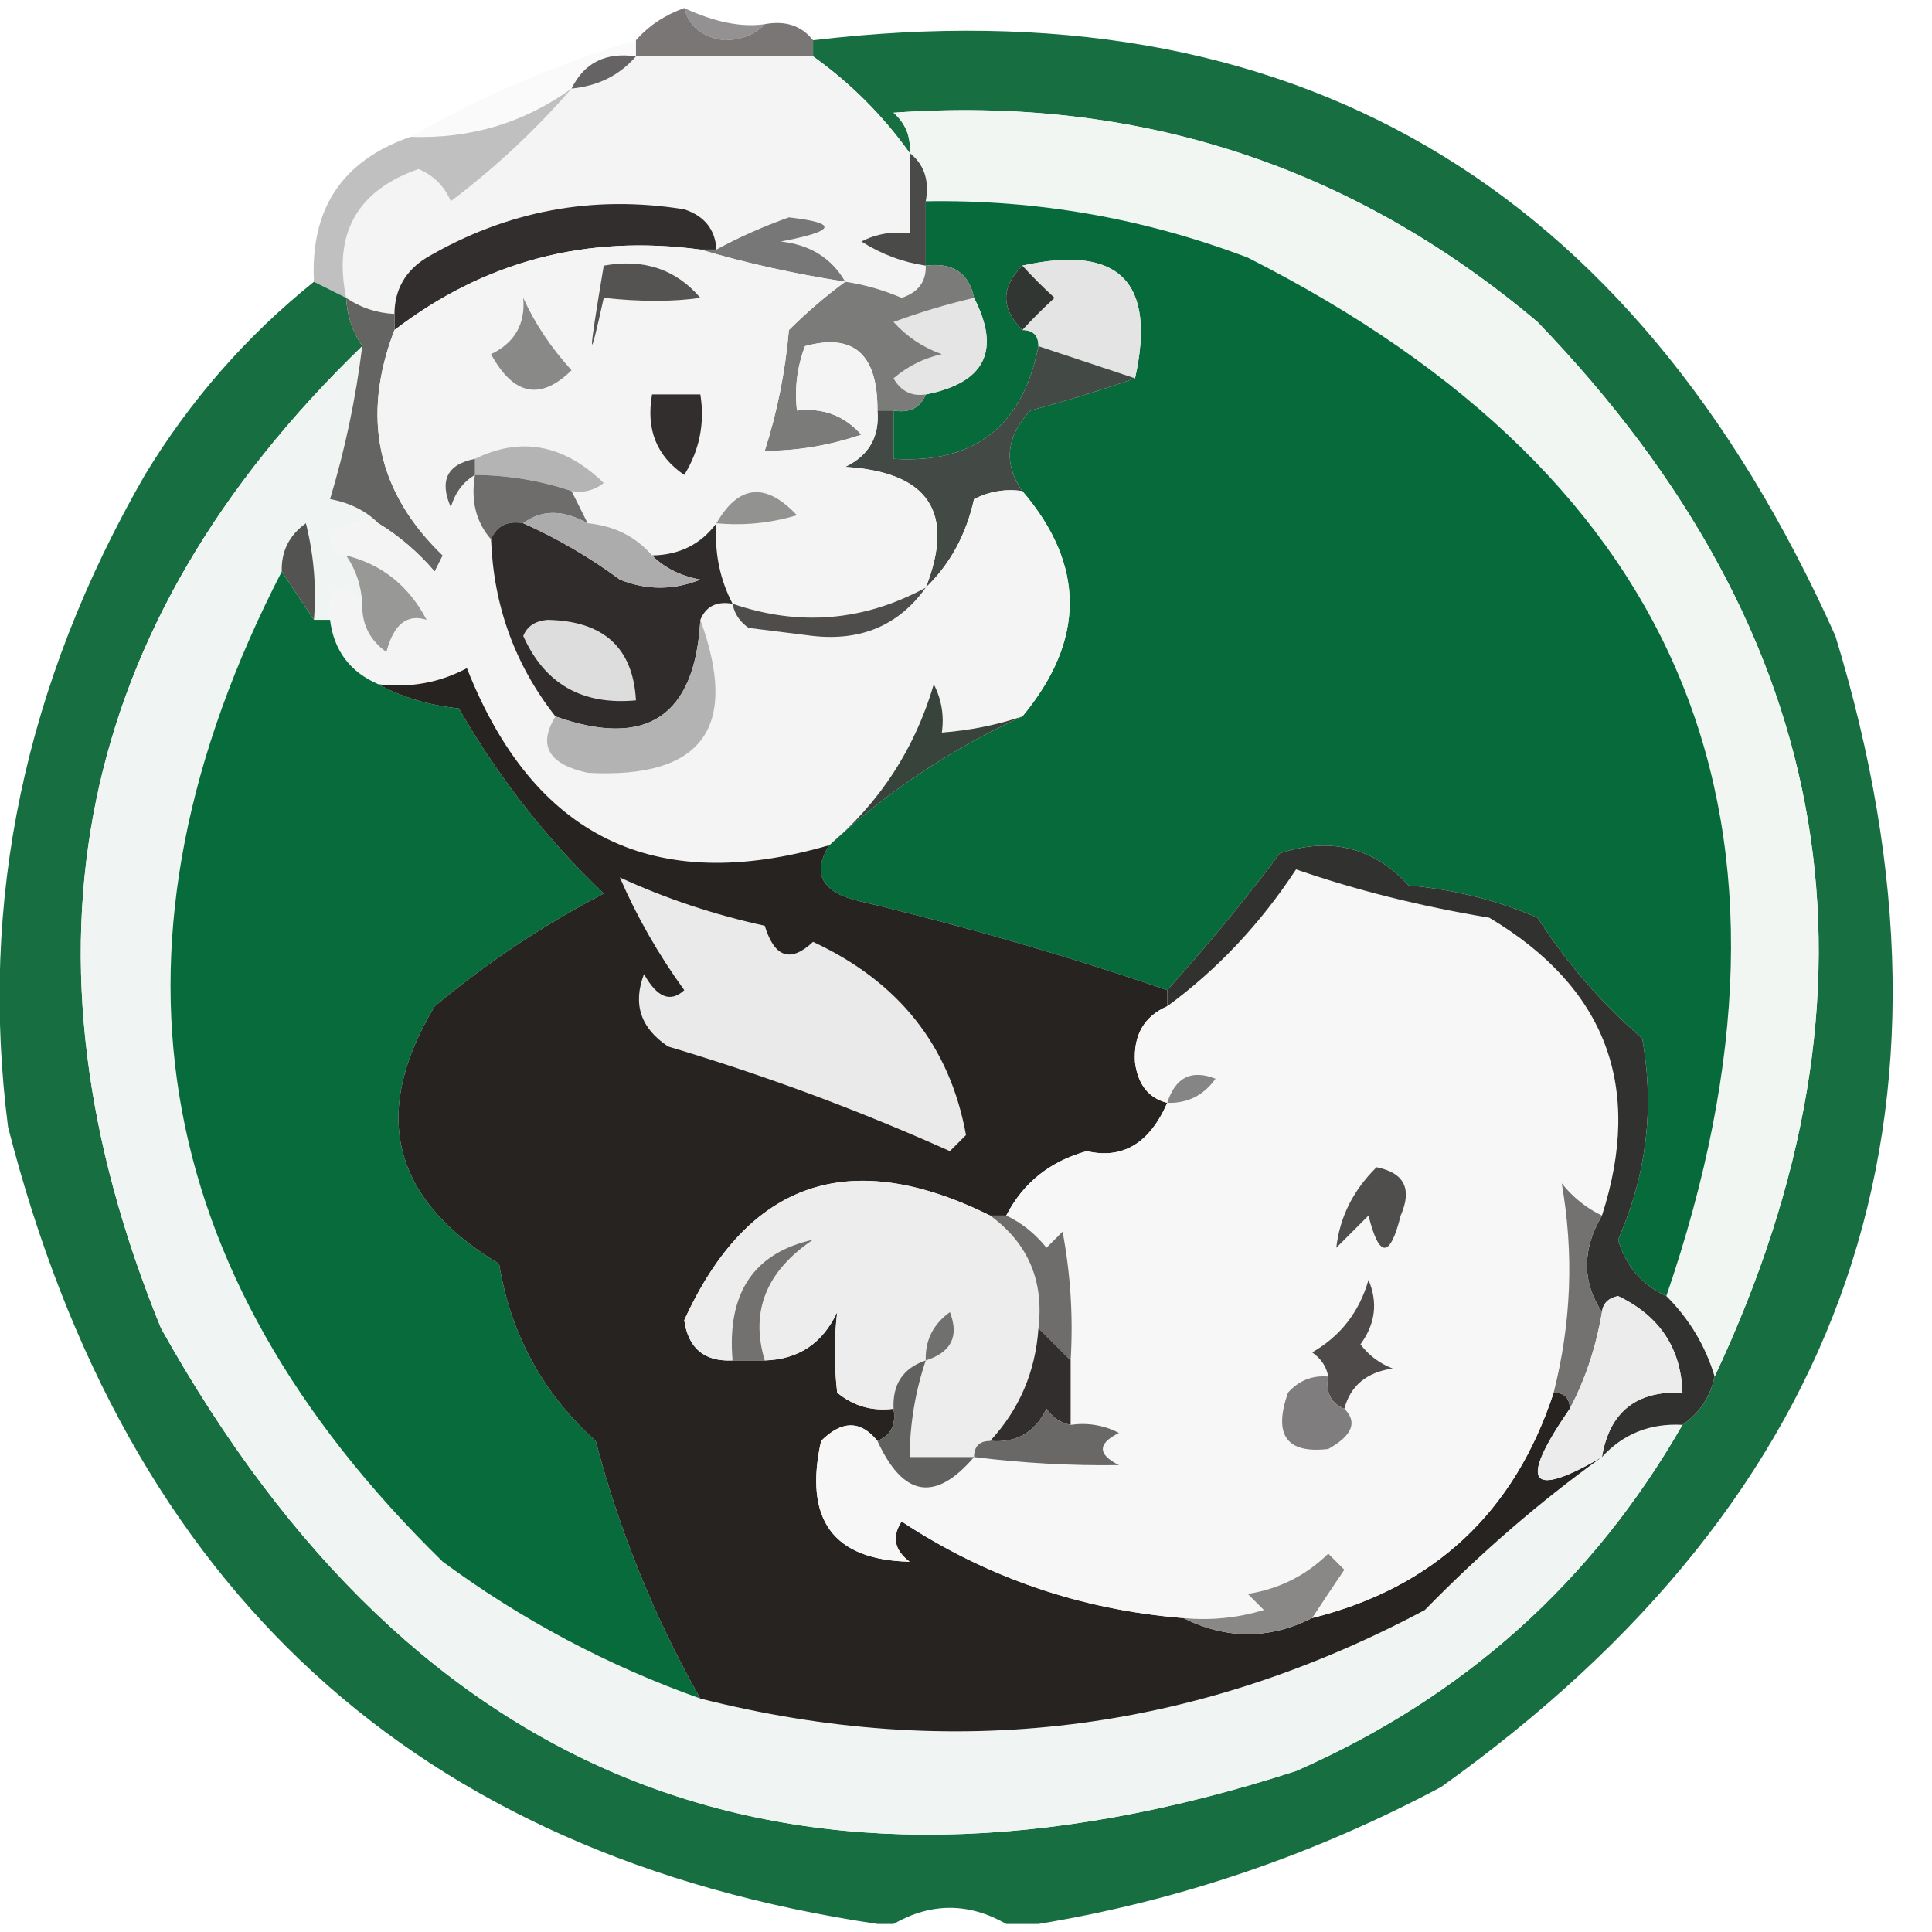 <?xml version="1.0" encoding="UTF-8"?> <svg xmlns="http://www.w3.org/2000/svg" xmlns:xlink="http://www.w3.org/1999/xlink" width="120px" height="120px" style="shape-rendering:geometricPrecision; text-rendering:geometricPrecision; image-rendering:optimizeQuality; fill-rule:evenodd; clip-rule:evenodd"> <g> <path style="opacity:0.502" fill="#292525" d="M 42.5,0.5 C 44.397,1.381 46.064,1.714 47.5,1.5C 46.903,2.139 46.07,2.472 45,2.5C 43.624,2.316 42.791,1.649 42.5,0.5 Z"></path> </g> <g> <path style="opacity:0.992" fill="#7a7575" d="M 42.5,0.5 C 42.791,1.649 43.624,2.316 45,2.5C 46.07,2.472 46.903,2.139 47.5,1.5C 48.791,1.263 49.791,1.596 50.5,2.5C 50.5,2.833 50.5,3.167 50.5,3.5C 46.833,3.5 43.167,3.5 39.5,3.5C 39.5,3.167 39.5,2.833 39.5,2.5C 40.291,1.599 41.291,0.932 42.5,0.5 Z"></path> </g> <g> <path style="opacity:0.994" fill="#166e41" d="M 64.5,119.5 C 63.833,119.5 63.167,119.5 62.5,119.5C 60.167,118.167 57.833,118.167 55.5,119.5C 55.167,119.5 54.833,119.5 54.5,119.5C 25.844,115.236 7.844,98.736 0.5,70C -1.301,55.968 1.532,42.468 9,29.5C 11.811,24.866 15.311,20.866 19.5,17.5C 20.167,17.833 20.833,18.167 21.5,18.5C 21.557,19.609 21.89,20.609 22.5,21.5C 4.624,38.796 0.457,59.13 10,82.5C 25.864,110.904 49.364,120.071 80.5,110C 90.905,105.424 98.905,98.257 104.5,88.5C 105.551,87.778 106.218,86.778 106.5,85.5C 117.891,61.272 114.225,39.438 95.5,20C 83.963,10.266 70.63,5.932 55.5,7C 56.252,7.671 56.586,8.504 56.5,9.5C 54.833,7.167 52.833,5.167 50.5,3.5C 50.5,3.167 50.5,2.833 50.5,2.5C 80.188,-1.039 101.355,11.294 114,39.5C 123.032,69.066 114.866,92.9 89.5,111C 81.552,115.23 73.219,118.063 64.5,119.5 Z"></path> </g> <g> <path style="opacity:1" fill="#f4f4f4" d="M 39.5,3.5 C 43.167,3.5 46.833,3.5 50.5,3.5C 52.833,5.167 54.833,7.167 56.5,9.5C 56.5,11.167 56.5,12.833 56.5,14.5C 55.448,14.351 54.448,14.517 53.5,15C 54.745,15.791 56.078,16.291 57.5,16.5C 57.53,17.497 57.03,18.164 56,18.5C 54.861,18.011 53.695,17.677 52.5,17.5C 51.653,16.034 50.32,15.2 48.5,15C 51.937,14.351 52.104,13.851 49,13.5C 47.393,14.073 45.893,14.74 44.5,15.5C 44.423,14.25 43.756,13.417 42.5,13C 36.815,12.087 31.482,13.087 26.5,16C 25.177,16.816 24.511,17.983 24.5,19.5C 23.391,19.443 22.391,19.11 21.5,18.5C 20.686,14.491 22.186,11.824 26,10.5C 26.945,10.905 27.612,11.572 28,12.5C 30.751,10.421 33.251,8.087 35.5,5.5C 37.153,5.34 38.486,4.674 39.5,3.5 Z"></path> </g> <g> <path style="opacity:0.432" fill="#f3f3f3" d="M 39.5,2.5 C 39.5,2.833 39.5,3.167 39.5,3.5C 37.62,3.229 36.287,3.896 35.5,5.5C 32.554,7.631 29.221,8.631 25.5,8.5C 29.923,5.956 34.59,3.956 39.5,2.5 Z"></path> </g> <g> <path style="opacity:0.996" fill="#656363" d="M 39.5,3.5 C 38.486,4.674 37.153,5.34 35.5,5.5C 36.287,3.896 37.62,3.229 39.5,3.5 Z"></path> </g> <g> <path style="opacity:1" fill="#f1f6f3" d="M 106.5,85.5 C 105.925,83.589 104.925,81.922 103.5,80.5C 113.499,51.347 104.833,29.848 77.5,16C 71.048,13.553 64.382,12.386 57.5,12.5C 57.737,11.209 57.404,10.209 56.5,9.5C 56.586,8.504 56.252,7.671 55.5,7C 70.63,5.932 83.963,10.266 95.5,20C 114.225,39.438 117.891,61.272 106.5,85.5 Z"></path> </g> <g> <path style="opacity:0.322" fill="#3f3d3b" d="M 35.5,5.5 C 33.251,8.087 30.751,10.421 28,12.5C 27.612,11.572 26.945,10.905 26,10.5C 22.186,11.824 20.686,14.491 21.5,18.5C 20.833,18.167 20.167,17.833 19.5,17.5C 19.264,12.963 21.264,9.963 25.5,8.5C 29.221,8.631 32.554,7.631 35.5,5.5 Z"></path> </g> <g> <path style="opacity:1" fill="#322e2d" d="M 44.5,15.5 C 44.167,15.5 43.833,15.5 43.5,15.5C 36.416,14.555 30.083,16.221 24.5,20.5C 24.5,20.167 24.5,19.833 24.5,19.5C 24.511,17.983 25.177,16.816 26.5,16C 31.482,13.087 36.815,12.087 42.5,13C 43.756,13.417 44.423,14.25 44.5,15.5 Z"></path> </g> <g> <path style="opacity:1" fill="#4a4a49" d="M 56.5,9.5 C 57.404,10.209 57.737,11.209 57.5,12.5C 57.5,13.833 57.5,15.167 57.5,16.5C 56.078,16.291 54.745,15.791 53.5,15C 54.448,14.517 55.448,14.351 56.5,14.5C 56.5,12.833 56.5,11.167 56.5,9.5 Z"></path> </g> <g> <path style="opacity:1" fill="#066a3a" d="M 57.5,12.5 C 64.382,12.386 71.048,13.553 77.5,16C 104.833,29.848 113.499,51.347 103.5,80.5C 101.978,79.809 100.978,78.642 100.5,77C 102.274,72.978 102.774,68.812 102,64.5C 99.46,62.295 97.293,59.795 95.5,57C 92.956,55.908 90.289,55.241 87.5,55C 85.316,52.632 82.649,51.965 79.5,53C 77.278,55.956 74.945,58.789 72.5,61.5C 66.284,59.374 59.951,57.541 53.5,56C 51.061,55.467 50.395,54.3 51.5,52.5C 55.134,49.153 59.134,46.487 63.5,44.5C 67.423,39.762 67.423,35.095 63.5,30.5C 62.314,28.806 62.481,27.139 64,25.5C 66.277,24.883 68.444,24.216 70.5,23.5C 71.833,17.5 69.5,15.167 63.5,16.5C 62.167,17.833 62.167,19.167 63.5,20.5C 64.167,20.5 64.5,20.833 64.5,21.5C 63.522,26.481 60.522,28.815 55.5,28.5C 55.5,27.5 55.5,26.5 55.5,25.5C 56.492,25.672 57.158,25.338 57.5,24.5C 61.181,23.778 62.181,21.778 60.5,18.5C 60.179,16.952 59.179,16.285 57.5,16.5C 57.5,15.167 57.5,13.833 57.5,12.5 Z"></path> </g> <g> <path style="opacity:1" fill="#787777" d="M 52.5,17.5 C 49.345,17.01 46.345,16.344 43.5,15.5C 43.833,15.5 44.167,15.5 44.5,15.5C 45.893,14.74 47.393,14.073 49,13.5C 52.104,13.851 51.937,14.351 48.5,15C 50.32,15.2 51.653,16.034 52.5,17.5 Z"></path> </g> <g> <path style="opacity:1" fill="#e4e4e4" d="M 70.5,23.5 C 68.5,22.833 66.5,22.167 64.5,21.5C 64.5,20.833 64.167,20.5 63.5,20.5C 64.091,19.849 64.757,19.182 65.5,18.5C 64.757,17.818 64.091,17.151 63.5,16.5C 69.5,15.167 71.833,17.5 70.5,23.5 Z"></path> </g> <g> <path style="opacity:1" fill="#e5e5e5" d="M 60.5,18.5 C 62.181,21.778 61.181,23.778 57.5,24.5C 56.624,24.631 55.957,24.297 55.5,23.5C 56.376,22.749 57.376,22.249 58.5,22C 57.328,21.581 56.328,20.915 55.5,20C 57.154,19.392 58.821,18.892 60.5,18.5 Z"></path> </g> <g> <path style="opacity:1" fill="#323632" d="M 63.5,16.5 C 64.091,17.151 64.757,17.818 65.5,18.5C 64.757,19.182 64.091,19.849 63.5,20.5C 62.167,19.167 62.167,17.833 63.5,16.5 Z"></path> </g> <g> <path style="opacity:1" fill="#7b7b7a" d="M 57.5,16.5 C 59.179,16.285 60.179,16.952 60.5,18.5C 58.821,18.892 57.154,19.392 55.5,20C 56.328,20.915 57.328,21.581 58.5,22C 57.376,22.249 56.376,22.749 55.5,23.5C 55.957,24.297 56.624,24.631 57.5,24.5C 57.158,25.338 56.492,25.672 55.5,25.5C 55.167,25.5 54.833,25.5 54.5,25.5C 54.522,22.002 53.022,20.669 50,21.5C 49.51,22.793 49.343,24.127 49.5,25.5C 51.103,25.312 52.437,25.812 53.5,27C 51.471,27.681 49.471,28.014 47.5,28C 48.274,25.595 48.774,23.095 49,20.5C 50.145,19.364 51.312,18.364 52.5,17.5C 53.695,17.677 54.861,18.011 56,18.5C 57.03,18.164 57.53,17.497 57.5,16.5 Z"></path> </g> <g> <path style="opacity:1" fill="#f0f4f2" d="M 22.5,21.5 C 22.099,24.748 21.432,27.915 20.5,31C 21.738,31.232 22.738,31.732 23.5,32.5C 22.325,32.281 21.325,32.614 20.5,33.5C 20.624,34.107 20.957,34.44 21.5,34.5C 22.11,35.391 22.443,36.391 22.5,37.5C 21.076,35.969 20.409,36.302 20.5,38.5C 20.167,38.5 19.833,38.5 19.5,38.5C 19.662,36.473 19.495,34.473 19,32.5C 17.961,33.244 17.461,34.244 17.5,35.5C 5.689,58.43 9.022,78.93 27.5,97C 32.412,100.623 37.745,103.456 43.5,105.5C 59.17,109.471 74.171,107.638 88.5,100C 92.023,96.396 95.689,93.23 99.5,90.5C 100.82,89.058 102.486,88.391 104.5,88.5C 98.905,98.257 90.905,105.424 80.5,110C 49.364,120.071 25.864,110.904 10,82.5C 0.457,59.13 4.624,38.796 22.5,21.5 Z"></path> </g> <g> <path style="opacity:1" fill="#646563" d="M 21.5,18.5 C 22.391,19.11 23.391,19.443 24.5,19.5C 24.5,19.833 24.5,20.167 24.5,20.5C 22.42,25.912 23.42,30.578 27.5,34.5C 27.333,34.833 27.167,35.167 27,35.5C 25.961,34.29 24.794,33.29 23.5,32.5C 22.738,31.732 21.738,31.232 20.5,31C 21.432,27.915 22.099,24.748 22.5,21.5C 21.89,20.609 21.557,19.609 21.5,18.5 Z"></path> </g> <g> <path style="opacity:1" fill="#434944" d="M 64.5,21.5 C 66.5,22.167 68.5,22.833 70.5,23.5C 68.444,24.216 66.277,24.883 64,25.5C 62.481,27.139 62.314,28.806 63.5,30.5C 62.448,30.351 61.448,30.517 60.5,31C 60.011,33.209 59.011,35.042 57.5,36.5C 59.341,31.822 57.675,29.322 52.5,29C 53.973,28.29 54.64,27.124 54.5,25.5C 54.833,25.5 55.167,25.5 55.5,25.5C 55.5,26.5 55.5,27.5 55.5,28.5C 60.522,28.815 63.522,26.481 64.5,21.5 Z"></path> </g> <g> <path style="opacity:0.999" fill="#f4f4f4" d="M 43.5,15.5 C 46.345,16.344 49.345,17.01 52.5,17.5C 51.312,18.364 50.145,19.364 49,20.5C 48.774,23.095 48.274,25.595 47.5,28C 49.471,28.014 51.471,27.681 53.5,27C 52.437,25.812 51.103,25.312 49.5,25.5C 49.343,24.127 49.51,22.793 50,21.5C 53.022,20.669 54.522,22.002 54.5,25.5C 54.64,27.124 53.973,28.29 52.5,29C 57.675,29.322 59.341,31.822 57.5,36.5C 59.011,35.042 60.011,33.209 60.5,31C 61.448,30.517 62.448,30.351 63.5,30.5C 67.423,35.095 67.423,39.762 63.5,44.5C 61.883,45.038 60.216,45.371 58.5,45.5C 58.65,44.448 58.483,43.448 58,42.5C 56.822,46.505 54.655,49.838 51.5,52.5C 40.636,55.651 33.136,51.985 29,41.5C 27.3,42.406 25.467,42.739 23.5,42.5C 21.738,41.738 20.738,40.404 20.5,38.5C 20.409,36.302 21.076,35.969 22.5,37.5C 22.461,38.756 22.961,39.756 24,40.5C 24.448,38.776 25.282,38.109 26.5,38.5C 25.395,36.389 23.729,35.055 21.5,34.5C 20.957,34.44 20.624,34.107 20.5,33.5C 21.325,32.614 22.325,32.281 23.5,32.5C 24.794,33.29 25.961,34.29 27,35.5C 27.167,35.167 27.333,34.833 27.5,34.5C 23.42,30.578 22.42,25.912 24.5,20.5C 30.083,16.221 36.416,14.555 43.5,15.5 Z"></path> </g> <g> <path style="opacity:0.996" fill="#b4b4b4" d="M 35.5,30.5 C 33.565,29.851 31.565,29.517 29.5,29.5C 29.5,29.167 29.5,28.833 29.5,28.5C 32.356,27.102 35.022,27.602 37.5,30C 36.906,30.464 36.239,30.631 35.5,30.5 Z"></path> </g> <g> <path style="opacity:1" fill="#6e6d6c" d="M 29.5,29.5 C 31.565,29.517 33.565,29.851 35.5,30.5C 35.833,31.167 36.167,31.833 36.5,32.5C 34.965,31.646 33.632,31.646 32.5,32.5C 31.508,32.328 30.842,32.662 30.5,33.5C 29.566,32.432 29.232,31.099 29.5,29.5 Z"></path> </g> <g> <path style="opacity:1" fill="#5d5d5b" d="M 29.5,28.5 C 29.5,28.833 29.5,29.167 29.5,29.5C 28.778,29.918 28.278,30.584 28,31.5C 27.275,29.843 27.775,28.843 29.5,28.5 Z"></path> </g> <g> <path style="opacity:1" fill="#312e2d" d="M 40.5,24.5 C 41.5,24.5 42.5,24.5 43.5,24.5C 43.785,26.288 43.452,27.955 42.5,29.5C 40.783,28.331 40.116,26.665 40.5,24.5 Z"></path> </g> <g> <path style="opacity:1" fill="#898988" d="M 32.5,18.5 C 33.219,20.091 34.219,21.591 35.5,23C 33.565,24.895 31.898,24.562 30.5,22C 31.973,21.29 32.64,20.124 32.5,18.5 Z"></path> </g> <g> <path style="opacity:0.996" fill="#545352" d="M 37.5,16.5 C 39.977,16.051 41.977,16.718 43.5,18.5C 41.781,18.746 39.781,18.746 37.5,18.5C 36.525,22.946 36.525,22.279 37.5,16.5 Z"></path> </g> <g> <path style="opacity:1" fill="#929291" d="M 44.5,32.5 C 45.882,30.102 47.549,29.935 49.5,32C 47.866,32.493 46.199,32.66 44.5,32.5 Z"></path> </g> <g> <path style="opacity:1" fill="#302c2b" d="M 32.5,32.5 C 34.612,33.44 36.612,34.606 38.5,36C 40.167,36.667 41.833,36.667 43.5,36C 42.263,35.768 41.263,35.268 40.5,34.5C 42.199,34.473 43.533,33.806 44.5,32.5C 44.366,34.291 44.699,35.958 45.5,37.5C 44.508,37.328 43.842,37.662 43.5,38.5C 43.167,44.5 40.167,46.5 34.5,44.5C 31.989,41.303 30.655,37.636 30.5,33.5C 30.842,32.662 31.508,32.328 32.5,32.5 Z"></path> </g> <g> <path style="opacity:1" fill="#acacac" d="M 32.5,32.5 C 33.632,31.646 34.965,31.646 36.5,32.5C 38.153,32.66 39.486,33.326 40.5,34.5C 41.263,35.268 42.263,35.768 43.5,36C 41.833,36.667 40.167,36.667 38.5,36C 36.612,34.606 34.612,33.44 32.5,32.5 Z"></path> </g> <g> <path style="opacity:1" fill="#535351" d="M 19.5,38.5 C 18.833,37.5 18.167,36.5 17.5,35.5C 17.461,34.244 17.961,33.244 19,32.5C 19.495,34.473 19.662,36.473 19.5,38.5 Z"></path> </g> <g> <path style="opacity:1" fill="#076b3b" d="M 17.5,35.5 C 18.167,36.5 18.833,37.5 19.5,38.5C 19.833,38.5 20.167,38.5 20.5,38.5C 20.738,40.404 21.738,41.738 23.5,42.5C 24.952,43.302 26.618,43.802 28.5,44C 30.958,48.288 33.958,52.121 37.5,55.5C 33.742,57.461 30.242,59.794 27,62.5C 22.998,69.153 24.331,74.486 31,78.5C 31.718,82.88 33.718,86.546 37,89.5C 38.495,95.161 40.661,100.494 43.5,105.5C 37.745,103.456 32.412,100.623 27.5,97C 9.022,78.93 5.689,58.43 17.5,35.5 Z"></path> </g> <g> <path style="opacity:1" fill="#4e4d4c" d="M 57.5,36.5 C 55.834,38.828 53.501,39.828 50.5,39.5C 49.167,39.333 47.833,39.167 46.5,39C 45.944,38.617 45.611,38.117 45.5,37.5C 49.641,38.921 53.641,38.588 57.5,36.5 Z"></path> </g> <g> <path style="opacity:1" fill="#989897" d="M 21.5,34.5 C 23.729,35.055 25.395,36.389 26.5,38.5C 25.282,38.109 24.448,38.776 24,40.5C 22.961,39.756 22.461,38.756 22.5,37.5C 22.443,36.391 22.11,35.391 21.5,34.5 Z"></path> </g> <g> <path style="opacity:1" fill="#dddddd" d="M 32.5,39.5 C 32.735,38.903 33.235,38.57 34,38.5C 37.488,38.563 39.321,40.23 39.5,43.5C 36.163,43.813 33.829,42.48 32.5,39.5 Z"></path> </g> <g> <path style="opacity:1" fill="#b3b3b3" d="M 43.5,38.5 C 45.944,45.22 43.611,48.387 36.5,48C 34.061,47.467 33.395,46.3 34.5,44.5C 40.167,46.5 43.167,44.5 43.5,38.5 Z"></path> </g> <g> <path style="opacity:1" fill="#38443b" d="M 63.5,44.5 C 59.134,46.487 55.134,49.153 51.5,52.5C 54.655,49.838 56.822,46.505 58,42.5C 58.483,43.448 58.65,44.448 58.5,45.5C 60.216,45.371 61.883,45.038 63.5,44.5 Z"></path> </g> <g> <path style="opacity:1" fill="#262321" d="M 51.5,52.5 C 50.395,54.3 51.061,55.467 53.5,56C 59.951,57.541 66.284,59.374 72.5,61.5C 72.5,61.833 72.5,62.167 72.5,62.5C 71.053,63.134 70.387,64.301 70.5,66C 70.684,67.376 71.351,68.209 72.5,68.5C 71.4,71.016 69.733,72.016 67.5,71.5C 65.215,72.133 63.548,73.466 62.5,75.5C 62.167,75.5 61.833,75.5 61.5,75.5C 52.779,71.178 46.445,73.345 42.5,82C 42.748,83.749 43.748,84.582 45.5,84.5C 46.167,84.5 46.833,84.5 47.5,84.5C 49.592,84.439 51.092,83.439 52,81.5C 51.805,83.126 51.805,84.793 52,86.5C 53.011,87.337 54.178,87.67 55.5,87.5C 55.672,88.492 55.338,89.158 54.5,89.5C 53.458,88.209 52.292,88.209 51,89.5C 49.913,94.39 51.747,96.89 56.5,97C 55.549,96.282 55.383,95.449 56,94.5C 61.285,97.984 67.118,99.984 73.5,100.5C 76.167,101.833 78.833,101.833 81.5,100.5C 89.06,98.608 94.06,93.941 96.5,86.5C 97.167,86.5 97.5,86.833 97.5,87.5C 94.301,92.138 94.967,93.138 99.5,90.5C 95.689,93.23 92.023,96.396 88.5,100C 74.171,107.638 59.17,109.471 43.5,105.5C 40.661,100.494 38.495,95.161 37,89.5C 33.718,86.546 31.718,82.88 31,78.5C 24.331,74.486 22.998,69.153 27,62.5C 30.242,59.794 33.742,57.461 37.5,55.5C 33.958,52.121 30.958,48.288 28.5,44C 26.618,43.802 24.952,43.302 23.5,42.5C 25.467,42.739 27.3,42.406 29,41.5C 33.136,51.985 40.636,55.651 51.5,52.5 Z"></path> </g> <g> <path style="opacity:1" fill="#f7f7f7" d="M 99.5,75.5 C 98.542,75.047 97.708,74.38 97,73.5C 97.764,77.843 97.597,82.176 96.5,86.5C 94.06,93.941 89.06,98.608 81.5,100.5C 82.141,99.518 82.808,98.518 83.5,97.5C 83.167,97.167 82.833,96.833 82.5,96.5C 81.107,97.863 79.441,98.696 77.5,99C 77.833,99.333 78.167,99.667 78.5,100C 76.866,100.494 75.199,100.66 73.5,100.5C 67.118,99.984 61.285,97.984 56,94.5C 55.383,95.449 55.549,96.282 56.5,97C 51.747,96.89 49.913,94.39 51,89.5C 52.292,88.209 53.458,88.209 54.5,89.5C 56.094,92.982 58.094,93.315 60.5,90.5C 63.525,90.877 66.525,91.043 69.5,91C 68.167,90.333 68.167,89.667 69.5,89C 68.552,88.517 67.552,88.35 66.5,88.5C 66.5,87.167 66.5,85.833 66.5,84.5C 66.664,81.813 66.497,79.146 66,76.5C 65.667,76.833 65.333,77.167 65,77.5C 64.292,76.62 63.458,75.953 62.5,75.5C 63.548,73.466 65.215,72.133 67.5,71.5C 69.733,72.016 71.4,71.016 72.5,68.5C 71.351,68.209 70.684,67.376 70.5,66C 70.387,64.301 71.053,63.134 72.5,62.5C 75.616,60.213 78.283,57.38 80.5,54C 84.253,55.298 88.253,56.298 92.5,57C 99.747,61.324 102.08,67.49 99.5,75.5 Z"></path> </g> <g> <path style="opacity:1" fill="#eaeaea" d="M 38.5,54.5 C 41.353,55.815 44.353,56.815 47.5,57.5C 48.105,59.481 49.105,59.815 50.5,58.5C 55.833,60.977 58.999,64.977 60,70.5C 59.667,70.833 59.333,71.167 59,71.5C 53.334,68.956 47.501,66.789 41.5,65C 39.789,63.867 39.289,62.367 40,60.5C 40.811,61.96 41.645,62.293 42.5,61.5C 40.89,59.275 39.557,56.941 38.5,54.5 Z"></path> </g> <g> <path style="opacity:0.996" fill="#31322f" d="M 103.5,80.5 C 104.925,81.922 105.925,83.589 106.5,85.5C 106.218,86.778 105.551,87.778 104.5,88.5C 102.486,88.391 100.82,89.058 99.5,90.5C 99.967,87.703 101.633,86.369 104.5,86.5C 104.405,83.728 103.071,81.728 100.5,80.5C 99.893,80.624 99.56,80.957 99.5,81.5C 98.258,79.611 98.258,77.611 99.5,75.5C 102.08,67.49 99.747,61.324 92.5,57C 88.253,56.298 84.253,55.298 80.5,54C 78.283,57.38 75.616,60.213 72.5,62.5C 72.5,62.167 72.5,61.833 72.5,61.5C 74.945,58.789 77.278,55.956 79.5,53C 82.649,51.965 85.316,52.632 87.5,55C 90.289,55.241 92.956,55.908 95.5,57C 97.293,59.795 99.46,62.295 102,64.5C 102.774,68.812 102.274,72.978 100.5,77C 100.978,78.642 101.978,79.809 103.5,80.5 Z"></path> </g> <g> <path style="opacity:1" fill="#858585" d="M 72.5,68.5 C 73.002,66.915 74.002,66.415 75.5,67C 74.756,68.039 73.756,68.539 72.5,68.5 Z"></path> </g> <g> <path style="opacity:1" fill="#ededed" d="M 61.5,75.5 C 63.85,77.213 64.85,79.547 64.5,82.5C 64.312,85.206 63.312,87.54 61.5,89.5C 60.833,89.5 60.5,89.833 60.5,90.5C 59.167,90.5 57.833,90.5 56.5,90.5C 56.517,88.435 56.85,86.435 57.5,84.5C 56.094,84.973 55.427,85.973 55.5,87.5C 54.178,87.67 53.011,87.337 52,86.5C 51.805,84.793 51.805,83.126 52,81.5C 51.092,83.439 49.592,84.439 47.5,84.5C 46.587,81.459 47.587,78.959 50.5,77C 46.809,77.821 45.142,80.321 45.5,84.5C 43.748,84.582 42.748,83.749 42.5,82C 46.445,73.345 52.779,71.178 61.5,75.5 Z"></path> </g> <g> <path style="opacity:1" fill="#504d4d" d="M 85.5,72.5 C 87.225,72.843 87.725,73.843 87,75.5C 86.333,78.167 85.667,78.167 85,75.5C 84.333,76.167 83.667,76.833 83,77.5C 83.213,75.6 84.047,73.933 85.5,72.5 Z"></path> </g> <g> <path style="opacity:1" fill="#6e6d6c" d="M 61.5,75.5 C 61.833,75.5 62.167,75.5 62.5,75.5C 63.458,75.953 64.292,76.62 65,77.5C 65.333,77.167 65.667,76.833 66,76.5C 66.497,79.146 66.664,81.813 66.5,84.5C 65.833,83.833 65.167,83.167 64.5,82.5C 64.85,79.547 63.85,77.213 61.5,75.5 Z"></path> </g> <g> <path style="opacity:1" fill="#737271" d="M 99.5,75.5 C 98.258,77.611 98.258,79.611 99.5,81.5C 99.125,83.698 98.458,85.698 97.5,87.5C 97.5,86.833 97.167,86.5 96.5,86.5C 97.597,82.176 97.764,77.843 97,73.5C 97.708,74.38 98.542,75.047 99.5,75.5 Z"></path> </g> <g> <path style="opacity:1" fill="#ececec" d="M 99.5,90.5 C 94.967,93.138 94.301,92.138 97.5,87.5C 98.458,85.698 99.125,83.698 99.5,81.5C 99.56,80.957 99.893,80.624 100.5,80.5C 103.071,81.728 104.405,83.728 104.5,86.5C 101.633,86.369 99.967,87.703 99.5,90.5 Z"></path> </g> <g> <path style="opacity:1" fill="#727170" d="M 47.5,84.5 C 46.833,84.5 46.167,84.5 45.5,84.5C 45.142,80.321 46.809,77.821 50.5,77C 47.587,78.959 46.587,81.459 47.5,84.5 Z"></path> </g> <g> <path style="opacity:1" fill="#70706f" d="M 57.5,84.5 C 57.461,83.244 57.961,82.244 59,81.5C 59.585,82.998 59.085,83.998 57.5,84.5 Z"></path> </g> <g> <path style="opacity:1" fill="#4d4a49" d="M 83.5,87.5 C 82.662,87.158 82.328,86.492 82.5,85.5C 82.389,84.883 82.056,84.383 81.5,84C 83.259,82.992 84.426,81.492 85,79.5C 85.595,80.899 85.428,82.232 84.5,83.5C 85.025,84.192 85.692,84.692 86.5,85C 84.881,85.236 83.881,86.069 83.5,87.5 Z"></path> </g> <g> <path style="opacity:1" fill="#61615f" d="M 57.5,84.5 C 56.85,86.435 56.517,88.435 56.5,90.5C 57.833,90.5 59.167,90.5 60.5,90.5C 58.094,93.315 56.094,92.982 54.5,89.5C 55.338,89.158 55.672,88.492 55.5,87.5C 55.427,85.973 56.094,84.973 57.5,84.5 Z"></path> </g> <g> <path style="opacity:1" fill="#312e2d" d="M 64.5,82.5 C 65.167,83.167 65.833,83.833 66.5,84.5C 66.5,85.833 66.5,87.167 66.5,88.5C 65.883,88.389 65.383,88.056 65,87.5C 64.29,88.973 63.124,89.64 61.5,89.5C 63.312,87.54 64.312,85.206 64.5,82.5 Z"></path> </g> <g> <path style="opacity:1" fill="#7f7d7d" d="M 82.5,85.5 C 82.328,86.492 82.662,87.158 83.5,87.5C 84.332,88.329 83.999,89.162 82.5,90C 79.909,90.301 79.075,89.134 80,86.5C 80.671,85.748 81.504,85.414 82.5,85.5 Z"></path> </g> <g> <path style="opacity:1" fill="#696867" d="M 66.5,88.5 C 67.552,88.35 68.552,88.517 69.5,89C 68.167,89.667 68.167,90.333 69.5,91C 66.525,91.043 63.525,90.877 60.5,90.5C 60.5,89.833 60.833,89.5 61.5,89.5C 63.124,89.64 64.29,88.973 65,87.5C 65.383,88.056 65.883,88.389 66.5,88.5 Z"></path> </g> <g> <path style="opacity:1" fill="#898887" d="M 81.5,100.5 C 78.833,101.833 76.167,101.833 73.5,100.5C 75.199,100.66 76.866,100.494 78.5,100C 78.167,99.667 77.833,99.333 77.5,99C 79.441,98.696 81.107,97.863 82.5,96.5C 82.833,96.833 83.167,97.167 83.5,97.5C 82.808,98.518 82.141,99.518 81.5,100.5 Z"></path> </g> </svg> 